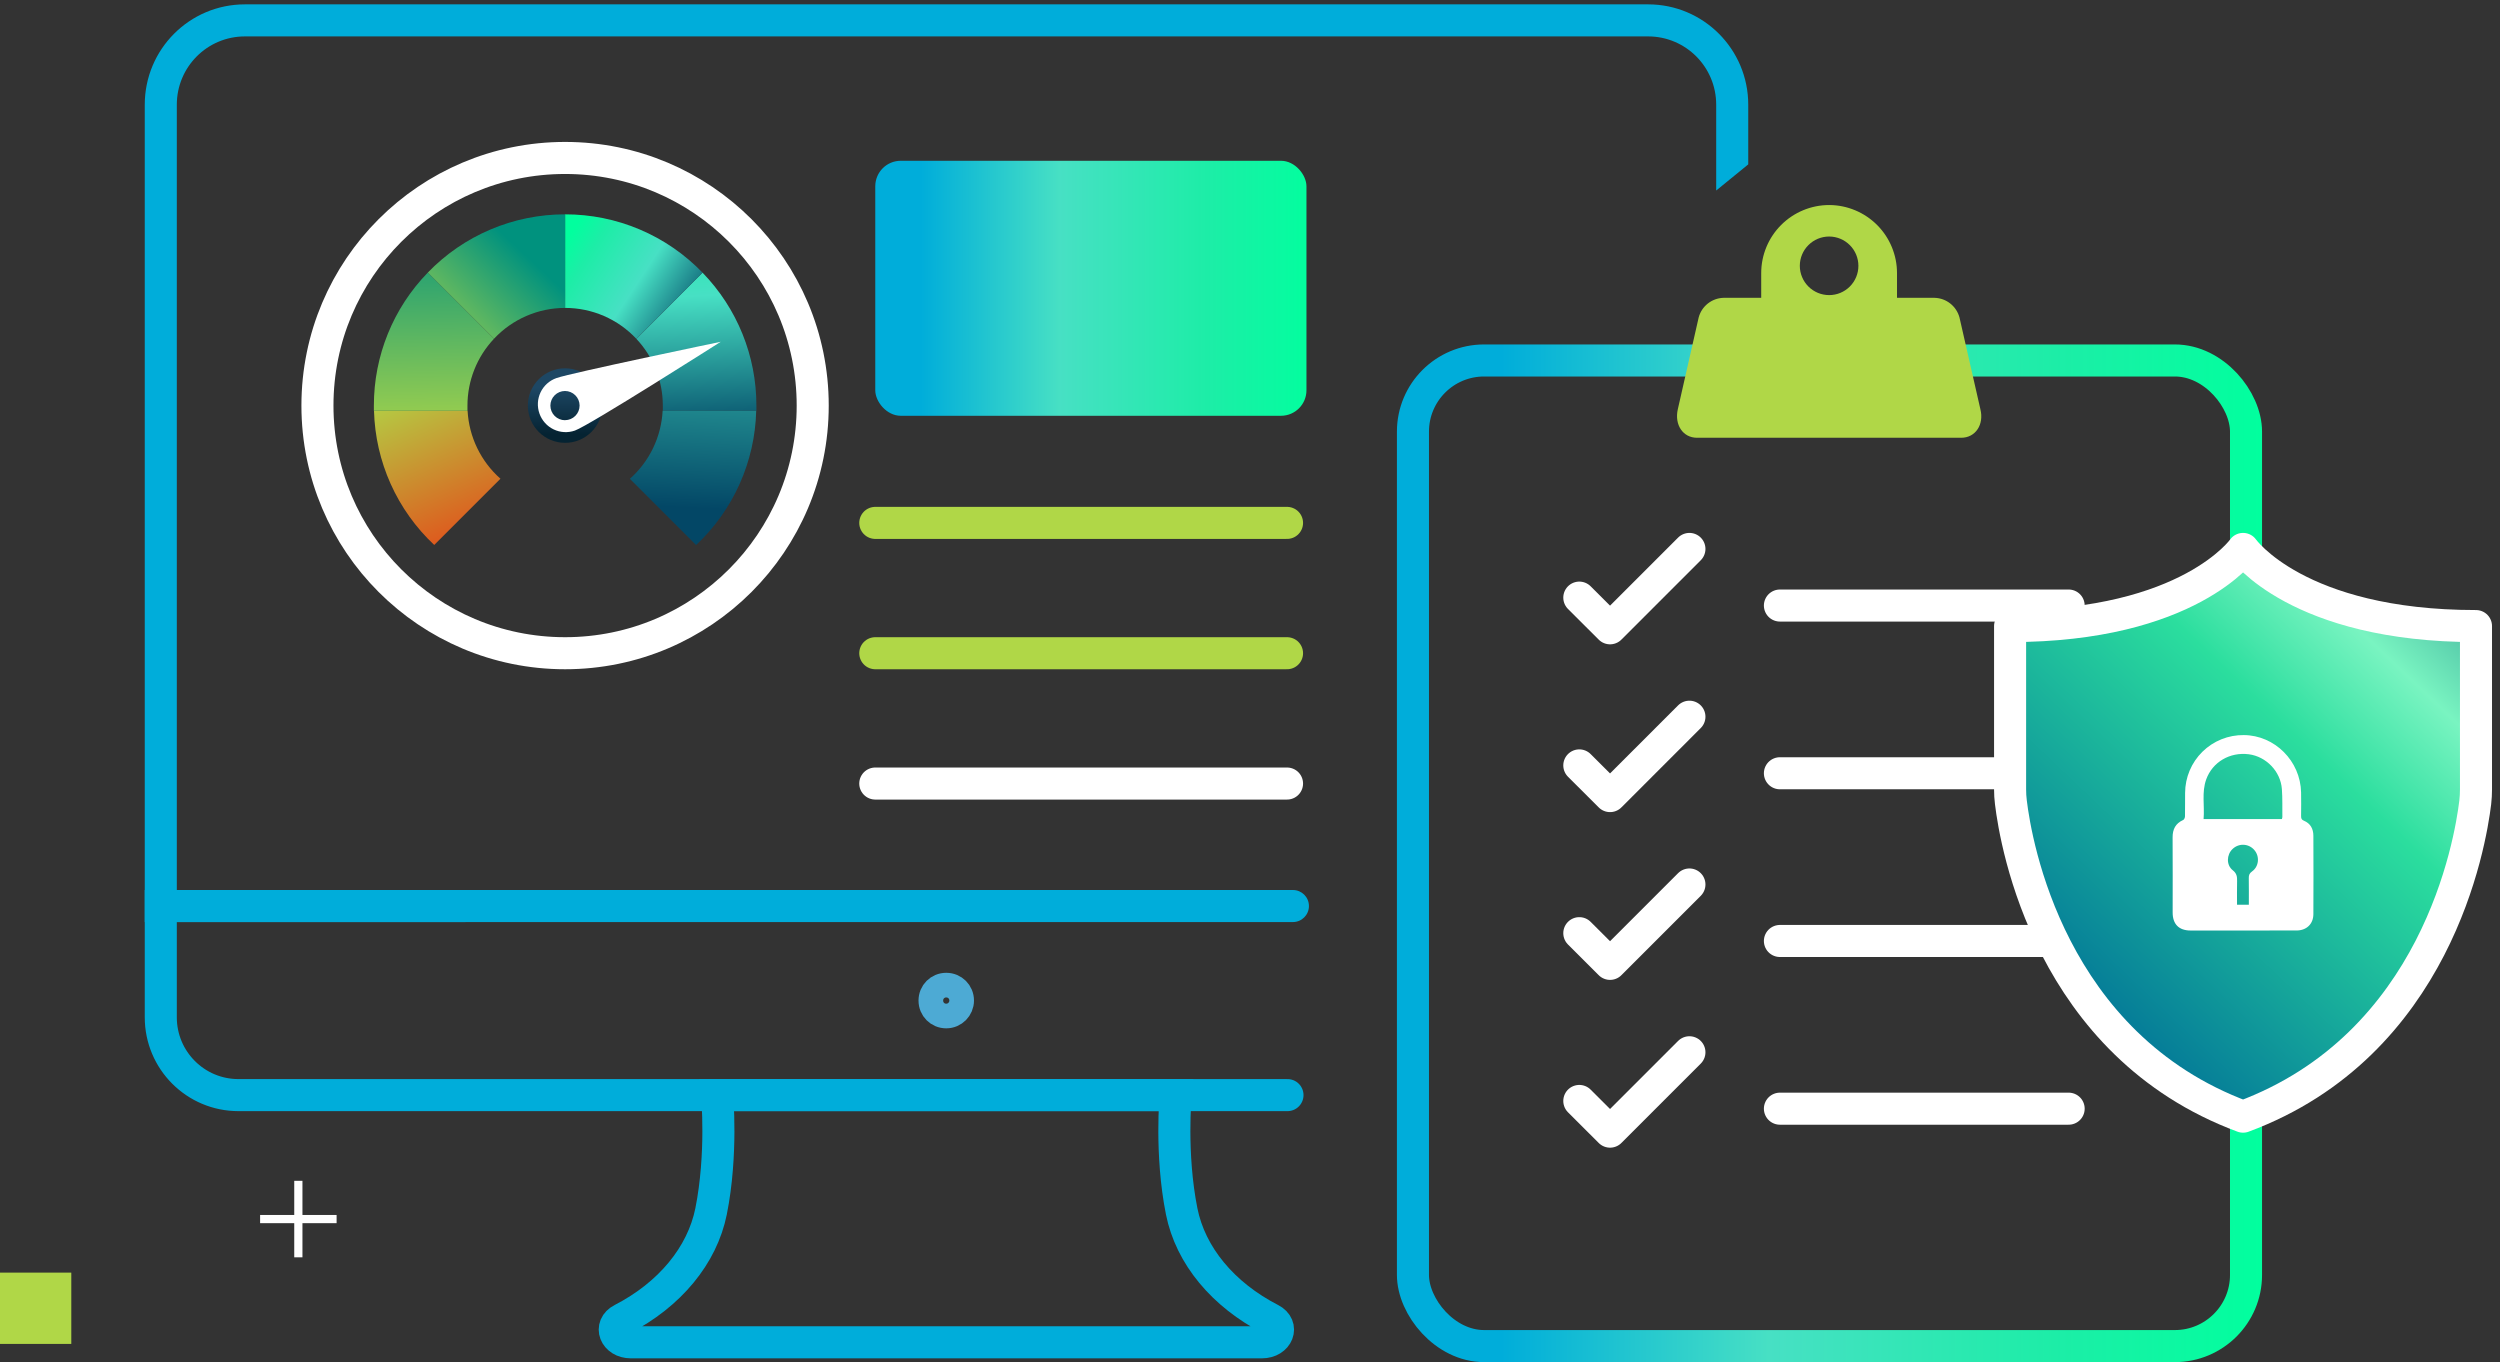 <svg width="312" height="170" viewBox="0 0 312 170" fill="none" xmlns="http://www.w3.org/2000/svg">
<rect x="0" y="0" width="312" height="170" fill="#333333" stroke="none"/>
<path d="M0 167.721L8.898 167.721L8.898 158.823L0 158.823L0 167.721Z" fill="#B0D747"/>
<path d="M118.125 136.669H146.723C146.723 136.669 146.038 143.99 147.473 151.18C148.582 156.703 152.626 161.573 158.593 164.645C160.256 165.494 159.474 167.521 157.484 167.521H78.732C76.743 167.521 75.96 165.494 77.623 164.645C83.591 161.573 87.635 156.67 88.743 151.18C90.178 143.99 89.493 136.669 89.493 136.669H118.092H118.125Z" stroke="#00ADDA" stroke-width="4" stroke-linecap="round"/>
<path d="M120.016 124.871C120.016 125.917 119.168 126.799 118.092 126.799C117.016 126.799 116.168 125.95 116.168 124.871C116.168 123.793 117.016 122.943 118.092 122.943C119.168 122.943 120.016 123.793 120.016 124.871Z" stroke="#4DAAD4" stroke-width="3.075" stroke-linecap="round" stroke-linejoin="round"/>
<path d="M160.678 136.669H29.752C24.404 136.669 20.066 132.323 20.066 126.963V113.073H57.992" stroke="#00ADDA" stroke-width="4" stroke-linecap="round"/>
<path fill-rule="evenodd" clip-rule="evenodd" d="M22.066 13.068C22.066 8.351 25.871 4.544 30.567 4.544H205.681C210.376 4.544 214.181 8.351 214.181 13.068V23.777L218.181 20.515V13.068C218.181 6.15 212.594 0.544 205.681 0.544H30.567C23.654 0.544 18.066 6.15 18.066 13.068V113.073V115.073H20.066H161.356C162.461 115.073 163.356 114.177 163.356 113.073C163.356 111.968 162.461 111.073 161.356 111.073H22.066V13.068Z" fill="#00ADDA"/>
<rect x="109.234" y="20.065" width="53.812" height="31.825" rx="3.183" fill="url(#paint0_linear_57109_94383)"/>
<path d="M160.621 65.257H109.235" stroke="#B0D747" stroke-width="4" stroke-linecap="round"/>
<path d="M160.621 81.522H109.235" stroke="#B0D747" stroke-width="4" stroke-linecap="round"/>
<path d="M160.621 97.786H109.235" stroke="white" stroke-width="4" stroke-linecap="round"/>
<path d="M37.234 147.366V156.914" stroke="white" stroke-width="1.024"/>
<path d="M42.008 152.14H32.461" stroke="white" stroke-width="1.024"/>
<path d="M70.522 81.522C87.59 81.522 101.426 67.685 101.426 50.617C101.426 33.549 87.59 19.713 70.522 19.713C53.453 19.713 39.617 33.549 39.617 50.617C39.617 67.685 53.453 81.522 70.522 81.522Z" stroke="white" stroke-width="4" stroke-linecap="round"/>
<path d="M70.525 55.266C73.093 55.266 75.175 53.184 75.175 50.616C75.175 48.047 73.093 45.966 70.525 45.966C67.957 45.966 65.875 48.047 65.875 50.616C65.875 53.184 67.957 55.266 70.525 55.266Z" fill="url(#paint1_linear_57109_94383)"/>
<path d="M82.72 50.616C82.72 50.834 82.72 51.052 82.72 51.264H94.398C94.398 51.046 94.398 50.834 94.398 50.616C94.403 44.423 91.992 38.472 87.677 34.028L79.418 42.288C81.539 44.542 82.72 47.521 82.72 50.616Z" fill="url(#paint2_linear_57109_94383)"/>
<path d="M79.419 42.288L87.678 34.028C85.456 31.723 82.792 29.89 79.845 28.64C76.898 27.389 73.729 26.747 70.527 26.75V38.428C72.195 38.428 73.845 38.77 75.374 39.434C76.904 40.098 78.28 41.069 79.419 42.288Z" fill="url(#paint3_linear_57109_94383)"/>
<path d="M58.354 51.264H46.676C46.757 54.414 47.464 57.516 48.754 60.391C50.044 63.266 51.893 65.856 54.192 68.011L62.457 59.746C61.245 58.675 60.258 57.373 59.554 55.917C58.85 54.461 58.442 52.879 58.354 51.264Z" fill="url(#paint4_linear_57109_94383)"/>
<path d="M94.375 51.264H82.697C82.612 52.88 82.207 54.462 81.506 55.92C80.804 57.379 79.82 58.683 78.609 59.757L86.874 68.022C89.172 65.865 91.019 63.273 92.307 60.396C93.595 57.519 94.297 54.415 94.375 51.264Z" fill="url(#paint5_linear_57109_94383)"/>
<path d="M58.338 50.616C58.337 47.513 59.524 44.527 61.656 42.272L53.396 34.012C49.071 38.456 46.654 44.414 46.66 50.616C46.66 50.834 46.66 51.046 46.66 51.264H58.338C58.343 51.051 58.338 50.844 58.338 50.616Z" fill="url(#paint6_linear_57109_94383)"/>
<path d="M70.524 38.428V26.75C67.327 26.748 64.163 27.389 61.22 28.637C58.277 29.885 55.615 31.713 53.395 34.012L61.654 42.272C62.791 41.059 64.165 40.092 65.691 39.431C67.216 38.77 68.861 38.428 70.524 38.428Z" fill="url(#paint7_linear_57109_94383)"/>
<path d="M69.447 47.182C69.016 47.333 68.619 47.567 68.279 47.871C67.94 48.175 67.663 48.544 67.466 48.955C67.269 49.366 67.154 49.812 67.13 50.268C67.106 50.723 67.171 51.179 67.323 51.609C67.474 52.04 67.708 52.436 68.012 52.776C68.317 53.116 68.685 53.393 69.096 53.59C69.507 53.787 69.954 53.901 70.409 53.926C70.865 53.95 71.32 53.885 71.75 53.733C73.555 53.096 89.947 42.654 89.947 42.654C89.947 42.654 71.251 46.54 69.447 47.182ZM70.508 52.443C70.025 52.441 69.562 52.248 69.22 51.906C68.879 51.564 68.688 51.1 68.688 50.617C68.689 50.134 68.881 49.672 69.222 49.331C69.564 48.99 70.026 48.797 70.508 48.796C70.992 48.796 71.455 48.988 71.797 49.329C72.14 49.67 72.333 50.133 72.334 50.617C72.333 51.097 72.142 51.558 71.803 51.899C71.464 52.24 71.005 52.433 70.524 52.437L70.508 52.443Z" fill="white"/>
<rect x="176.336" y="44.987" width="103.968" height="123.005" rx="8.881" stroke="url(#paint8_linear_57109_94383)" stroke-width="4" stroke-miterlimit="10" stroke-linecap="round"/>
<path d="M197.098 74.583L200.935 78.412L210.84 68.507" stroke="white" stroke-width="4" stroke-linecap="round" stroke-linejoin="round"/>
<path d="M197.098 95.522L200.935 99.352L210.84 89.446" stroke="white" stroke-width="4" stroke-linecap="round" stroke-linejoin="round"/>
<path d="M197.098 116.46L200.935 120.29L210.84 110.384" stroke="white" stroke-width="4" stroke-linecap="round" stroke-linejoin="round"/>
<path d="M197.098 137.399L200.935 141.229L210.84 131.323" stroke="white" stroke-width="4" stroke-linecap="round" stroke-linejoin="round"/>
<path d="M222.133 75.572H258.168" stroke="white" stroke-width="4" stroke-linecap="round"/>
<path d="M222.133 96.503H258.168" stroke="white" stroke-width="4" stroke-linecap="round"/>
<path d="M222.133 117.434H258.168" stroke="white" stroke-width="4" stroke-linecap="round"/>
<path d="M222.133 138.363H258.168" stroke="white" stroke-width="4" stroke-linecap="round"/>
<path d="M247.153 51.074L244.544 39.624C244.36 38.938 243.961 38.329 243.405 37.887C242.849 37.444 242.165 37.193 241.455 37.169H236.746V34.081C236.746 31.835 235.856 29.681 234.272 28.089C232.688 26.498 230.538 25.598 228.292 25.588C226.04 25.588 223.879 26.483 222.287 28.076C220.694 29.668 219.799 31.828 219.799 34.081V37.169H215.082C214.372 37.192 213.688 37.443 213.131 37.885C212.575 38.327 212.176 38.937 211.994 39.624L209.392 51.074C208.952 53.004 210.017 54.633 211.793 54.633H244.76C246.528 54.633 247.632 53.004 247.153 51.074ZM228.277 36.829C227.307 36.829 226.378 36.445 225.692 35.76C225.006 35.076 224.619 34.147 224.617 33.178C224.617 32.207 225.002 31.276 225.689 30.59C226.375 29.904 227.306 29.518 228.277 29.518C229.246 29.52 230.175 29.907 230.859 30.593C231.544 31.279 231.928 32.208 231.928 33.178C231.928 34.146 231.543 35.075 230.859 35.76C230.174 36.445 229.245 36.829 228.277 36.829Z" fill="#B0D747"/>
<path d="M279.935 139.359C255.793 130.403 251.578 105.28 250.96 100.138C250.892 99.598 250.858 99.054 250.859 98.509V78.134C273.195 78.134 279.935 68.507 279.935 68.507C279.935 68.507 286.675 78.134 309.003 78.134V98.509C309.003 99.053 308.973 99.597 308.911 100.138C308.293 105.28 304.077 130.403 279.935 139.359Z" fill="url(#paint9_linear_57109_94383)" stroke="white" stroke-width="4" stroke-linejoin="round"/>
<path d="M279.89 116.128C277.718 116.128 275.546 116.128 273.374 116.128C271.926 116.128 271.146 115.332 271.147 113.884C271.147 110.763 271.164 107.642 271.141 104.521C271.133 103.489 271.508 102.759 272.466 102.331C272.585 102.277 272.683 102.041 272.687 101.887C272.707 100.907 272.687 99.925 272.701 98.944C272.705 97.989 272.898 97.044 273.269 96.164C273.64 95.284 274.182 94.486 274.863 93.816C275.544 93.146 276.351 92.618 277.237 92.261C278.123 91.904 279.071 91.727 280.026 91.738C283.887 91.76 287.101 94.974 287.176 98.904C287.194 99.885 287.187 100.866 287.176 101.847C287.176 102.137 287.229 102.302 287.528 102.426C288.35 102.765 288.707 103.444 288.709 104.303C288.72 107.567 288.729 110.833 288.709 114.098C288.701 115.329 287.841 116.125 286.603 116.125C284.361 116.133 282.13 116.128 279.89 116.128ZM284.782 102.217C284.81 102.144 284.829 102.068 284.838 101.99C284.825 100.816 284.866 99.639 284.779 98.472C284.615 96.264 282.818 94.417 280.656 94.133C278.285 93.825 276.108 95.109 275.332 97.279C274.753 98.89 275.149 100.553 275.007 102.217H284.782ZM280.655 112.911C280.655 111.775 280.667 110.683 280.649 109.592C280.643 109.228 280.718 108.993 281.049 108.759C281.927 108.142 282.033 106.874 281.333 106.075C281.168 105.882 280.964 105.725 280.736 105.614C280.508 105.503 280.259 105.44 280.005 105.428C279.751 105.417 279.498 105.458 279.261 105.549C279.023 105.639 278.807 105.778 278.625 105.955C277.871 106.665 277.825 107.962 278.649 108.608C279.15 109.001 279.203 109.417 279.189 109.959C279.165 110.934 279.182 111.91 279.182 112.912L280.655 112.911Z" fill="white"/>
<defs>
<linearGradient id="paint0_linear_57109_94383" x1="108.249" y1="35.979" x2="164.033" y2="35.979" gradientUnits="userSpaceOnUse">
<stop offset="0.12" stop-color="#00ADDA"/>
<stop offset="0.43" stop-color="#47E0C4"/>
<stop offset="0.76" stop-color="#1DEDA7"/>
<stop offset="1" stop-color="#01FF9E"/>
</linearGradient>
<linearGradient id="paint1_linear_57109_94383" x1="70.525" y1="54.217" x2="70.525" y2="48.376" gradientUnits="userSpaceOnUse">
<stop stop-color="#052332"/>
<stop offset="1" stop-color="#1D4764"/>
</linearGradient>
<linearGradient id="paint2_linear_57109_94383" x1="88.77" y1="54.618" x2="87.1" y2="21.65" gradientUnits="userSpaceOnUse">
<stop stop-color="#034766"/>
<stop offset="0.538" stop-color="#47E0C4"/>
<stop offset="0.85" stop-color="#1DEDA7"/>
<stop offset="1" stop-color="#01FF9E"/>
</linearGradient>
<linearGradient id="paint3_linear_57109_94383" x1="87.679" y1="44.971" x2="68.865" y2="32.637" gradientUnits="userSpaceOnUse">
<stop offset="0.12" stop-color="#034766"/>
<stop offset="0.538" stop-color="#47E0C4"/>
<stop offset="0.85" stop-color="#1DEDA7"/>
<stop offset="1" stop-color="#01FF9E"/>
</linearGradient>
<linearGradient id="paint4_linear_57109_94383" x1="62.455" y1="80.751" x2="48.085" y2="48.136" gradientUnits="userSpaceOnUse">
<stop stop-color="#FF0000"/>
<stop offset="1" stop-color="#B0D747"/>
</linearGradient>
<linearGradient id="paint5_linear_57109_94383" x1="86.493" y1="63.41" x2="89.05" y2="7.689" gradientUnits="userSpaceOnUse">
<stop stop-color="#034766"/>
<stop offset="0.538" stop-color="#47E0C4"/>
<stop offset="0.85" stop-color="#1DEDA7"/>
<stop offset="1" stop-color="#01FF9E"/>
</linearGradient>
<linearGradient id="paint6_linear_57109_94383" x1="53.355" y1="56.45" x2="52.862" y2="26.531" gradientUnits="userSpaceOnUse">
<stop stop-color="#B0D747"/>
<stop offset="1" stop-color="#00927E"/>
</linearGradient>
<linearGradient id="paint7_linear_57109_94383" x1="53.395" y1="45.825" x2="66.038" y2="32.246" gradientUnits="userSpaceOnUse">
<stop stop-color="#B0D747"/>
<stop offset="1" stop-color="#00927E"/>
</linearGradient>
<linearGradient id="paint8_linear_57109_94383" x1="174.431" y1="106.494" x2="282.209" y2="106.494" gradientUnits="userSpaceOnUse">
<stop offset="0.12" stop-color="#00ADDA"/>
<stop offset="0.43" stop-color="#47E0C4"/>
<stop offset="0.76" stop-color="#1DEDA7"/>
<stop offset="1" stop-color="#01FF9E"/>
</linearGradient>
<linearGradient id="paint9_linear_57109_94383" x1="259.259" y1="129.812" x2="309.003" y2="77.508" gradientUnits="userSpaceOnUse">
<stop stop-color="#006F97"/>
<stop offset="0.64" stop-color="#2BDE9E"/>
<stop offset="0.85" stop-color="#79F4C1"/>
<stop offset="1" stop-color="#4CBEA3"/>
</linearGradient>
</defs>
</svg>
